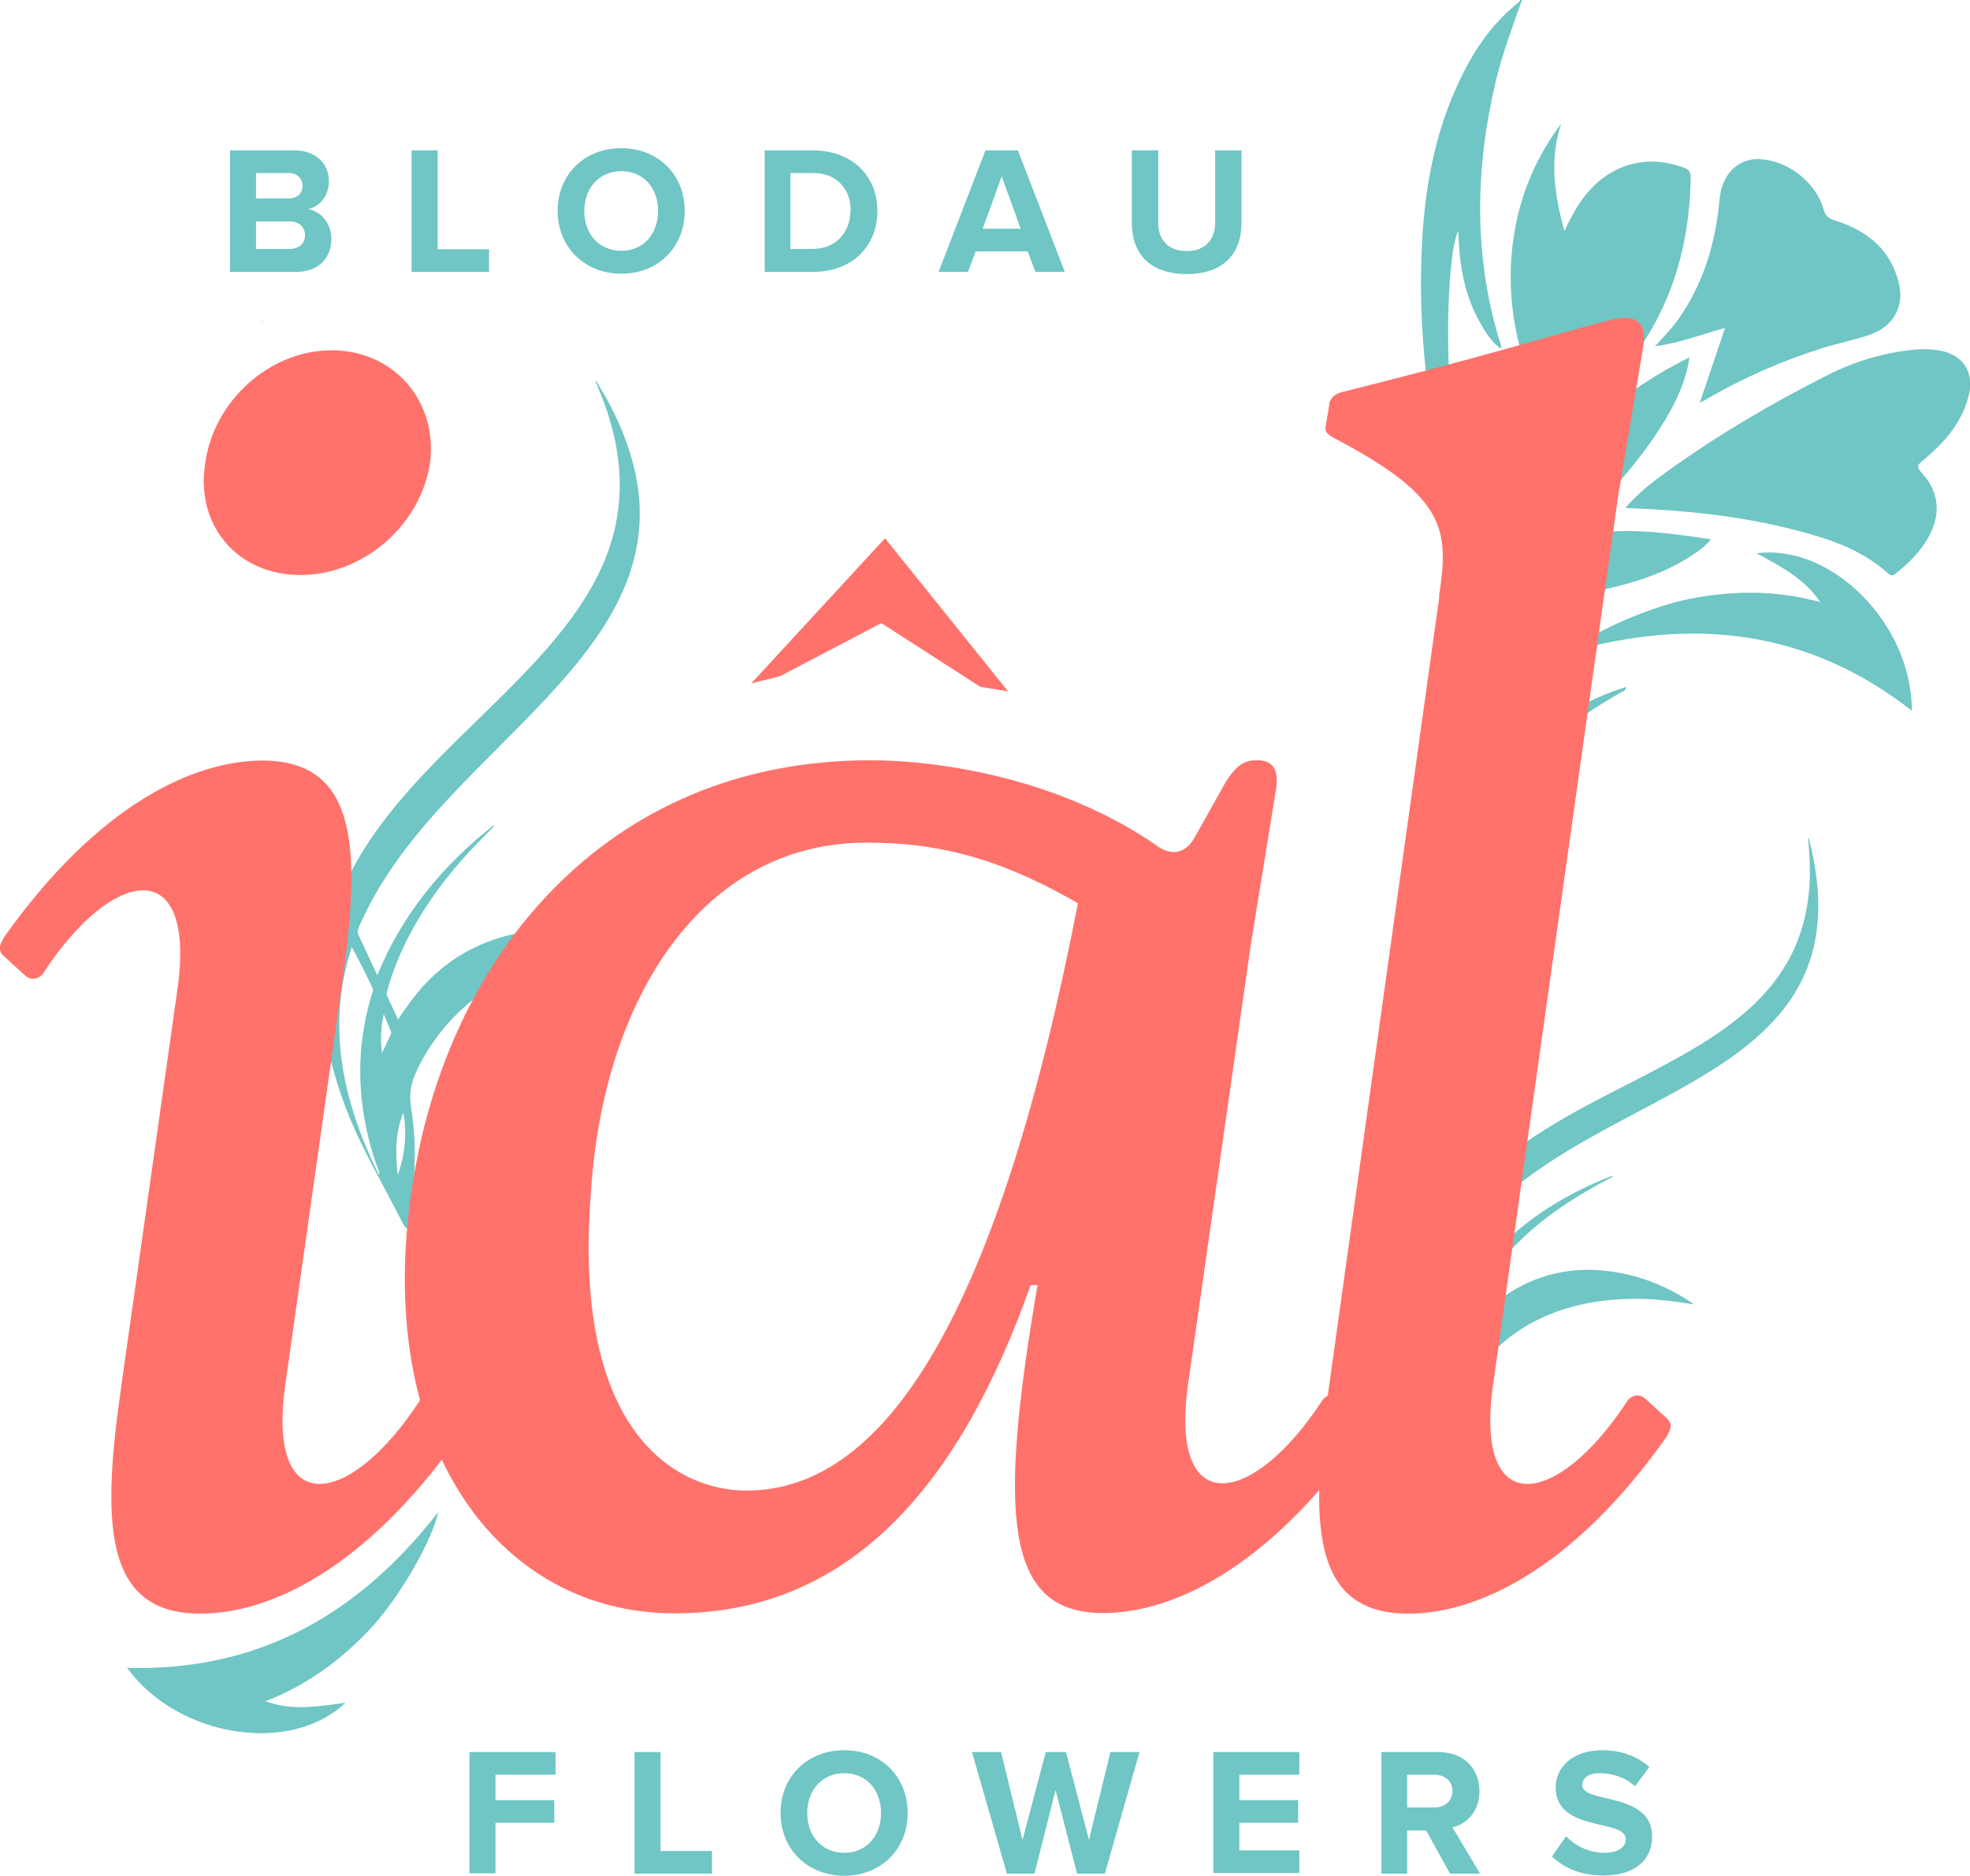 <svg xmlns="http://www.w3.org/2000/svg" id="Layer_2" viewBox="0 0 64.33 61.26"><defs><style>.cls-1{fill:#ff726c;}.cls-2{fill:#6fc6c4;}</style></defs><g id="Layer_1-2"><g><g><path class="cls-2" d="M7.51,8.88v-3.97h2.09c.76,0,1.14,.48,1.14,1.01,0,.49-.31,.83-.68,.91,.43,.07,.76,.48,.76,.97,0,.6-.39,1.08-1.15,1.08h-2.15Zm2.37-2.81c0-.24-.18-.42-.46-.42h-1.06v.83h1.06c.29,0,.46-.16,.46-.42Zm.08,1.61c0-.25-.18-.45-.51-.45h-1.09v.9h1.09c.32,0,.51-.17,.51-.45Z"></path><path class="cls-2" d="M13.44,8.88v-3.97h.85v3.23h1.68v.74h-2.53Z"></path><path class="cls-2" d="M18.21,6.89c0-1.2,.88-2.05,2.08-2.05s2.07,.86,2.07,2.05-.88,2.05-2.07,2.05-2.08-.86-2.08-2.05Zm3.28,0c0-.74-.47-1.3-1.2-1.3s-1.21,.56-1.21,1.3,.47,1.3,1.21,1.3,1.2-.57,1.2-1.3Z"></path><path class="cls-2" d="M24.97,8.88v-3.97h1.57c1.24,0,2.11,.79,2.11,1.98s-.86,1.99-2.1,1.99h-1.57Zm2.81-1.99c0-.7-.43-1.24-1.24-1.24h-.73v2.48h.72c.79,0,1.24-.57,1.24-1.24Z"></path><path class="cls-2" d="M33.81,8.88l-.25-.67h-1.7l-.25,.67h-.96l1.53-3.97h1.06l1.53,3.97h-.96Zm-1.1-3.12l-.62,1.71h1.24l-.62-1.71Z"></path><path class="cls-2" d="M36.96,7.29v-2.38h.86v2.36c0,.55,.32,.93,.93,.93s.93-.38,.93-.93v-2.36h.86v2.38c0,.98-.58,1.66-1.79,1.66s-1.79-.68-1.79-1.66Z"></path></g><g><path class="cls-2" d="M15.33,61.19v-3.97h2.81v.74h-1.96v.83h1.92v.74h-1.92v1.65h-.85Z"></path><path class="cls-2" d="M20.72,61.19v-3.97h.85v3.23h1.68v.74h-2.53Z"></path><path class="cls-2" d="M25.49,59.21c0-1.2,.88-2.05,2.08-2.05s2.07,.86,2.07,2.05-.88,2.05-2.07,2.05-2.08-.86-2.08-2.05Zm3.28,0c0-.74-.47-1.3-1.2-1.3s-1.21,.56-1.21,1.3,.47,1.3,1.21,1.3,1.2-.57,1.2-1.3Z"></path><path class="cls-2" d="M35.17,61.19l-.7-2.73-.69,2.73h-.9l-1.14-3.97h.95l.7,2.87,.76-2.87h.66l.75,2.87,.7-2.87h.95l-1.13,3.97h-.9Z"></path><path class="cls-2" d="M39.62,61.19v-3.97h2.81v.74h-1.96v.83h1.92v.74h-1.92v.9h1.96v.74h-2.81Z"></path><path class="cls-2" d="M47.35,61.19l-.78-1.41h-.62v1.41h-.84v-3.97h1.86c.83,0,1.34,.54,1.34,1.28,0,.7-.45,1.08-.88,1.18l.9,1.51h-.98Zm.08-2.7c0-.33-.26-.53-.59-.53h-.89v1.07h.89c.33,0,.59-.2,.59-.54Z"></path><path class="cls-2" d="M50.68,60.63l.46-.66c.28,.29,.71,.54,1.26,.54,.47,0,.69-.21,.69-.44,0-.69-2.29-.21-2.29-1.7,0-.66,.57-1.21,1.51-1.21,.63,0,1.15,.19,1.55,.55l-.47,.63c-.32-.3-.75-.43-1.16-.43-.36,0-.56,.16-.56,.39,0,.62,2.28,.2,2.28,1.68,0,.73-.52,1.27-1.59,1.27-.77,0-1.31-.26-1.69-.63Z"></path></g><g><path class="cls-2" d="M49.7,0c-.31,.87-.63,1.73-.85,2.63-.69,2.9-.74,5.8,.17,8.67,0,.03,0,.06,0,.09h0c-.33-.22-.52-.56-.71-.89-.47-.84-.64-1.77-.68-2.72,0-.08,0-.16-.02-.24-.14,.39-.19,.81-.23,1.22-.15,1.58-.1,3.16,.02,4.74,.13,1.82,.35,3.63,.64,5.43,.01,.08,.05,.17-.04,.3-.18-.71-.37-1.38-.53-2.05-.7-2.92-1.17-5.86-1.05-8.88,.07-2,.4-3.95,1.29-5.77,.46-.95,1.05-1.8,1.89-2.46,.02-.02,.03-.05,.04-.07,.02,0,.04,0,.06,0Z"></path><path class="cls-2" d="M48.76,19.47c.09-.22,.1-.41,.05-.64-.42-1.71-.29-3.42,.07-5.12,.11-.53,.25-1.06,.44-1.58,.38,.24,.69,1.43,.76,2.09,.08,.75,.04,1.49,0,2.25,1.13-2.18,2.87-3.7,5.09-4.8-.12,.79-.43,1.44-.81,2.07-.81,1.34-1.87,2.47-3,3.53-.11,.1-.22,.21-.33,.31-.01,0,0,.03-.02,.06,1.61-.5,3.21-.27,4.86-.03-.16,.21-.34,.34-.52,.46-1.03,.71-2.21,1.04-3.42,1.27-.41,.08-.82,.14-1.23,.17-.21,.02-.33,.1-.44,.26-.91,1.28-1.5,2.71-1.95,4.2-.3,1-.52,2.02-.66,3.07,1.26-2.19,2.98-3.82,5.46-4.61-.03,.15-.14,.16-.21,.2-1.6,.92-3.03,2.03-4.07,3.58"></path><path class="cls-2" d="M53.07,16.59c.45-.51,.93-.88,1.42-1.23,1.65-1.18,3.4-2.21,5.21-3.12,.91-.46,1.88-.74,2.91-.83,.27-.02,.53,0,.79,.05,.74,.16,1.08,.73,.88,1.49-.23,.88-.81,1.53-1.49,2.09-.17,.14-.22,.2-.04,.4,.59,.63,.65,1.4,.18,2.18-.26,.43-.61,.78-1,1.09-.08,.06-.14,.13-.26,.03-.9-.82-2.02-1.17-3.17-1.46-1.71-.43-3.45-.61-5.21-.68-.05,0-.1,0-.21-.02Z"></path><path class="cls-2" d="M51.07,7.57c.2-.41,.37-.75,.6-1.06,.81-1.12,2.04-1.5,3.3-1.04,.16,.06,.24,.13,.24,.32-.05,3.29-1.32,5.97-3.99,7.93-.57,.42-.43,.38-.72-.18-.86-1.63-1.29-3.36-1.14-5.21,.13-1.58,.66-3.01,1.62-4.29-.39,1.17-.22,2.32,.11,3.53Z"></path><path class="cls-2" d="M55.51,13.14c.29-.85,.55-1.62,.82-2.43-.76,.21-1.47,.49-2.29,.6,.3-.32,.56-.59,.77-.89,.82-1.17,1.21-2.48,1.34-3.89,.07-.85,.62-1.39,1.36-1.33,.89,.06,1.8,.77,2.04,1.64,.06,.22,.17,.3,.37,.36,1.03,.32,1.81,.93,2.08,2.02,.2,.77-.16,1.43-.91,1.7-.5,.18-1.04,.28-1.55,.44-1.31,.41-2.56,.95-3.75,1.64-.07,.04-.14,.08-.28,.15Z"></path><path class="cls-2" d="M59.43,19.65c-.51-.76-1.3-1.16-2.07-1.58,2.46-.32,5.08,2.32,5.07,5.14-3.38-2.64-7.13-3.07-11.21-1.91,.72-.64,2.67-1.49,3.95-1.74,1.42-.28,2.83-.29,4.26,.1Z"></path><path class="cls-2" d="M49.03,11.38s.02,.02,.02,.02c0,0-.01,0-.01,0,0,0,0-.01,0-.02,0,0,0,0,0,0Z"></path></g><path class="cls-2" d="M8.67,55.56c.86,.32,1.73,.17,2.61,.05-1.79,1.71-5.47,1.14-7.13-1.14,4.29,.12,7.57-1.75,10.16-5.09-.2,.95-1.27,2.78-2.15,3.74-.98,1.07-2.12,1.91-3.49,2.44Z"></path><g><path class="cls-2" d="M50.62,23.03s.02-.02,.02-.03c0,0,.02,0,.03,0"></path><path class="cls-2" d="M47.76,39.2s.04,0,.05-.01c.73-.95,1.65-1.68,2.66-2.31,.89-.56,1.82-1.03,2.76-1.51,1.06-.55,2.13-1.09,3.1-1.79,.85-.61,1.59-1.33,2.1-2.27,.55-1.03,.72-2.14,.66-3.29-.01-.22-.03-.44-.05-.66,.04,.01,.03,.05,.04,.07,.24,.96,.37,1.92,.25,2.91-.12,1-.5,1.89-1.13,2.67-.62,.77-1.4,1.37-2.23,1.9-1.05,.67-2.16,1.22-3.25,1.81-1.04,.56-2.06,1.14-3,1.86-.55,.43-1.07,.9-1.52,1.43-.05,.06-.07,.12-.05,.2,.06,.4,.11,.8,.17,1.23,1.17-1.43,2.64-2.39,4.33-3.04,0,0,.01,.02,.02,.03-.23,.12-.46,.24-.68,.37-1.14,.64-2.17,1.41-3,2.42-.2,.24-.38,.49-.55,.76-.02,.03-.04,.06-.04,.11,.03,.24,.06,.47,.09,.73,.11-.09,.2-.17,.3-.24,1.11-.89,2.37-1.25,3.78-1.06,1.01,.13,1.92,.51,2.76,1.08-.21-.03-.41-.06-.62-.09-.94-.13-1.88-.13-2.81,.04-1.22,.23-2.3,.74-3.18,1.63-.05,.05-.1,.11-.15,.16-.24,.26-.4,.54-.45,.92-.15,1.09-.53,2.12-1.05,3.1-.02,.04-.04,.07-.07,.12-.05-.08-.05-.16-.07-.24-.19-1.15-.48-2.28-.56-3.45-.06-.93-.02-1.85,.16-2.76,.06-.31-.01-.61-.09-.91-.21-.86-.68-1.54-1.35-2.1-.03-.02-.07-.04-.08-.09,.42,.18,.8,.41,1.13,.7,.34,.29,.61,.63,.8,1.06,.07-.14,.12-.25,.18-.36,.12-.25,.26-.49,.42-.72,.05-.07,.04-.12,0-.18m.28,1.09c-1.35,1.94-1.5,4.06-1.15,6.29,.04-.05,.03-.09,.03-.12-.03-.54-.01-1.07,.06-1.6,.16-1.16,.57-2.22,1.23-3.19,.03-.04,.05-.08,.04-.13-.06-.41-.12-.82-.21-1.25Zm-.64,6.46c.36-.49,.6-1.02,.66-1.62-.39,.47-.56,1.03-.66,1.62Zm.59-3.4c.15-.16,.27-.3,.4-.43,.01-.01,.03-.04,.02-.06-.02-.18-.04-.35-.05-.53-.17,.32-.3,.64-.37,1.02Z"></path></g><g><path class="cls-2" d="M8.55,10.52s.01-.03,.02-.04c0,0,.02,0,.03,0"></path><path class="cls-2" d="M10.94,29.56s.04-.01,.05-.03c.49-1.31,1.27-2.45,2.17-3.5,.8-.93,1.68-1.78,2.56-2.64,1-.98,2-1.95,2.84-3.07,.74-.98,1.32-2.04,1.56-3.26,.26-1.34,.07-2.63-.39-3.9-.09-.24-.19-.48-.29-.72,.05,0,.05,.04,.07,.07,.6,.98,1.07,2.02,1.28,3.16,.21,1.15,.09,2.28-.34,3.37-.43,1.08-1.09,2.01-1.83,2.89-.94,1.11-1.99,2.11-3,3.14-.97,.98-1.91,1.98-2.71,3.11-.47,.67-.88,1.37-1.2,2.12-.04,.09-.03,.16,0,.24,.2,.43,.4,.86,.61,1.31,.82-2,2.13-3.58,3.79-4.89,0,0,.02,.02,.03,.02-.21,.21-.43,.43-.63,.64-1.05,1.1-1.93,2.32-2.52,3.73-.14,.34-.26,.68-.35,1.04-.01,.04-.03,.08,0,.13,.12,.25,.23,.51,.36,.78,.09-.14,.16-.26,.25-.37,.93-1.37,2.21-2.21,3.85-2.49,1.17-.2,2.32-.09,3.45,.25-.24,.04-.48,.07-.72,.11-1.09,.18-2.14,.5-3.12,1.02-1.28,.68-2.31,1.62-2.99,2.92-.04,.08-.08,.15-.11,.23-.18,.37-.26,.74-.19,1.18,.21,1.27,.14,2.55-.1,3.82,0,.05-.02,.09-.04,.16-.08-.08-.12-.16-.16-.24-.61-1.22-1.32-2.38-1.81-3.66-.39-1.01-.66-2.05-.77-3.13-.04-.36-.23-.68-.41-.99-.52-.88-1.29-1.48-2.23-1.88-.04-.02-.09-.02-.12-.07,.53,.05,1.03,.18,1.51,.39,.48,.21,.9,.5,1.26,.91,.03-.17,.05-.32,.07-.47,.05-.32,.12-.64,.22-.95,.03-.09,0-.14-.05-.21m.69,1.12c-.84,2.63-.27,5.05,.89,7.42,.03-.07,0-.11-.01-.15-.22-.59-.38-1.19-.48-1.81-.22-1.35-.13-2.68,.28-3.99,.02-.05,.03-.1,0-.16-.21-.44-.42-.87-.67-1.33Zm1.51,7.43c.23-.67,.31-1.34,.18-2.04-.27,.66-.26,1.35-.18,2.04Zm-.51-4c.11-.23,.2-.42,.29-.62,0-.02,.01-.05,0-.07-.08-.19-.16-.38-.24-.57-.09,.41-.11,.82-.06,1.26Z"></path></g><g><path class="cls-1" d="M5.79,32.34c.64-4.45-2.09-4.07-4.39-.54-.16,.21-.43,.21-.59,.05l-.7-.64c-.16-.16-.16-.32,.05-.64,3.05-4.29,6.16-5.73,8.41-5.73,3.21,0,3.21,3.05,2.57,7.5l-1.82,12.86c-.64,4.45,2.09,4.07,4.39,.54,.16-.21,.43-.21,.59-.05l.7,.64c.16,.16,.16,.32-.05,.64-3.05,4.29-6.16,5.73-8.41,5.73-3.21,0-3.21-3.05-2.57-7.5l1.82-12.86Zm.91-17.2c-.32,2.04,1.07,3.64,3.11,3.64s3.91-1.61,4.23-3.64c.27-2.04-1.18-3.7-3.21-3.7s-3.86,1.66-4.13,3.7Z"></path><path class="cls-1" d="M33.65,41.98c-2.25,6.37-5.79,10.71-11.62,10.71s-9.86-5.62-8.57-13.93c1.12-7.5,6.32-13.93,14.95-13.93,2.41,0,6.27,.64,9.37,2.79,.21,.16,.8,.48,1.23-.27l1.02-1.82c.38-.59,.64-.7,1.02-.7,.54,0,.75,.32,.59,1.12l-.8,4.93-2.04,14.3c-.64,4.45,2.09,4.07,4.39,.54,.16-.21,.43-.21,.59-.05l.7,.64c.16,.16,.16,.32-.05,.64-3.05,4.29-6.16,5.73-8.41,5.73-3.21,0-3.43-3.16-2.14-10.71h-.21Zm1.55-12.48c-2.79-1.61-4.82-1.98-6.91-1.98-5.36,0-8.62,5.09-9,11.52-.59,7.82,2.84,9.64,5.09,9.64,4.61,0,8.25-5.95,10.82-19.18Z"></path><path class="cls-1" d="M46.99,19.48c.32-2.14,.27-3.21-3.27-5.09-.27-.16-.48-.21-.43-.48l.11-.64c0-.27,.21-.43,.48-.48,6.43-1.61,8.57-2.41,9.16-2.41,.54,0,.75,.32,.59,1.12l-.8,4.77-4.07,28.93c-.64,4.45,2.09,4.07,4.39,.54,.16-.21,.43-.21,.59-.05l.7,.64c.16,.16,.16,.32-.05,.64-3.05,4.29-6.16,5.73-8.41,5.73-3.21,0-3.21-3.05-2.57-7.5l3.59-25.71Z"></path></g><polygon class="cls-1" points="32.01 22.43 28.78 20.35 25.48 22.08 24.53 22.32 28.9 17.58 32.92 22.58 32.01 22.43"></polygon></g></g></svg>
